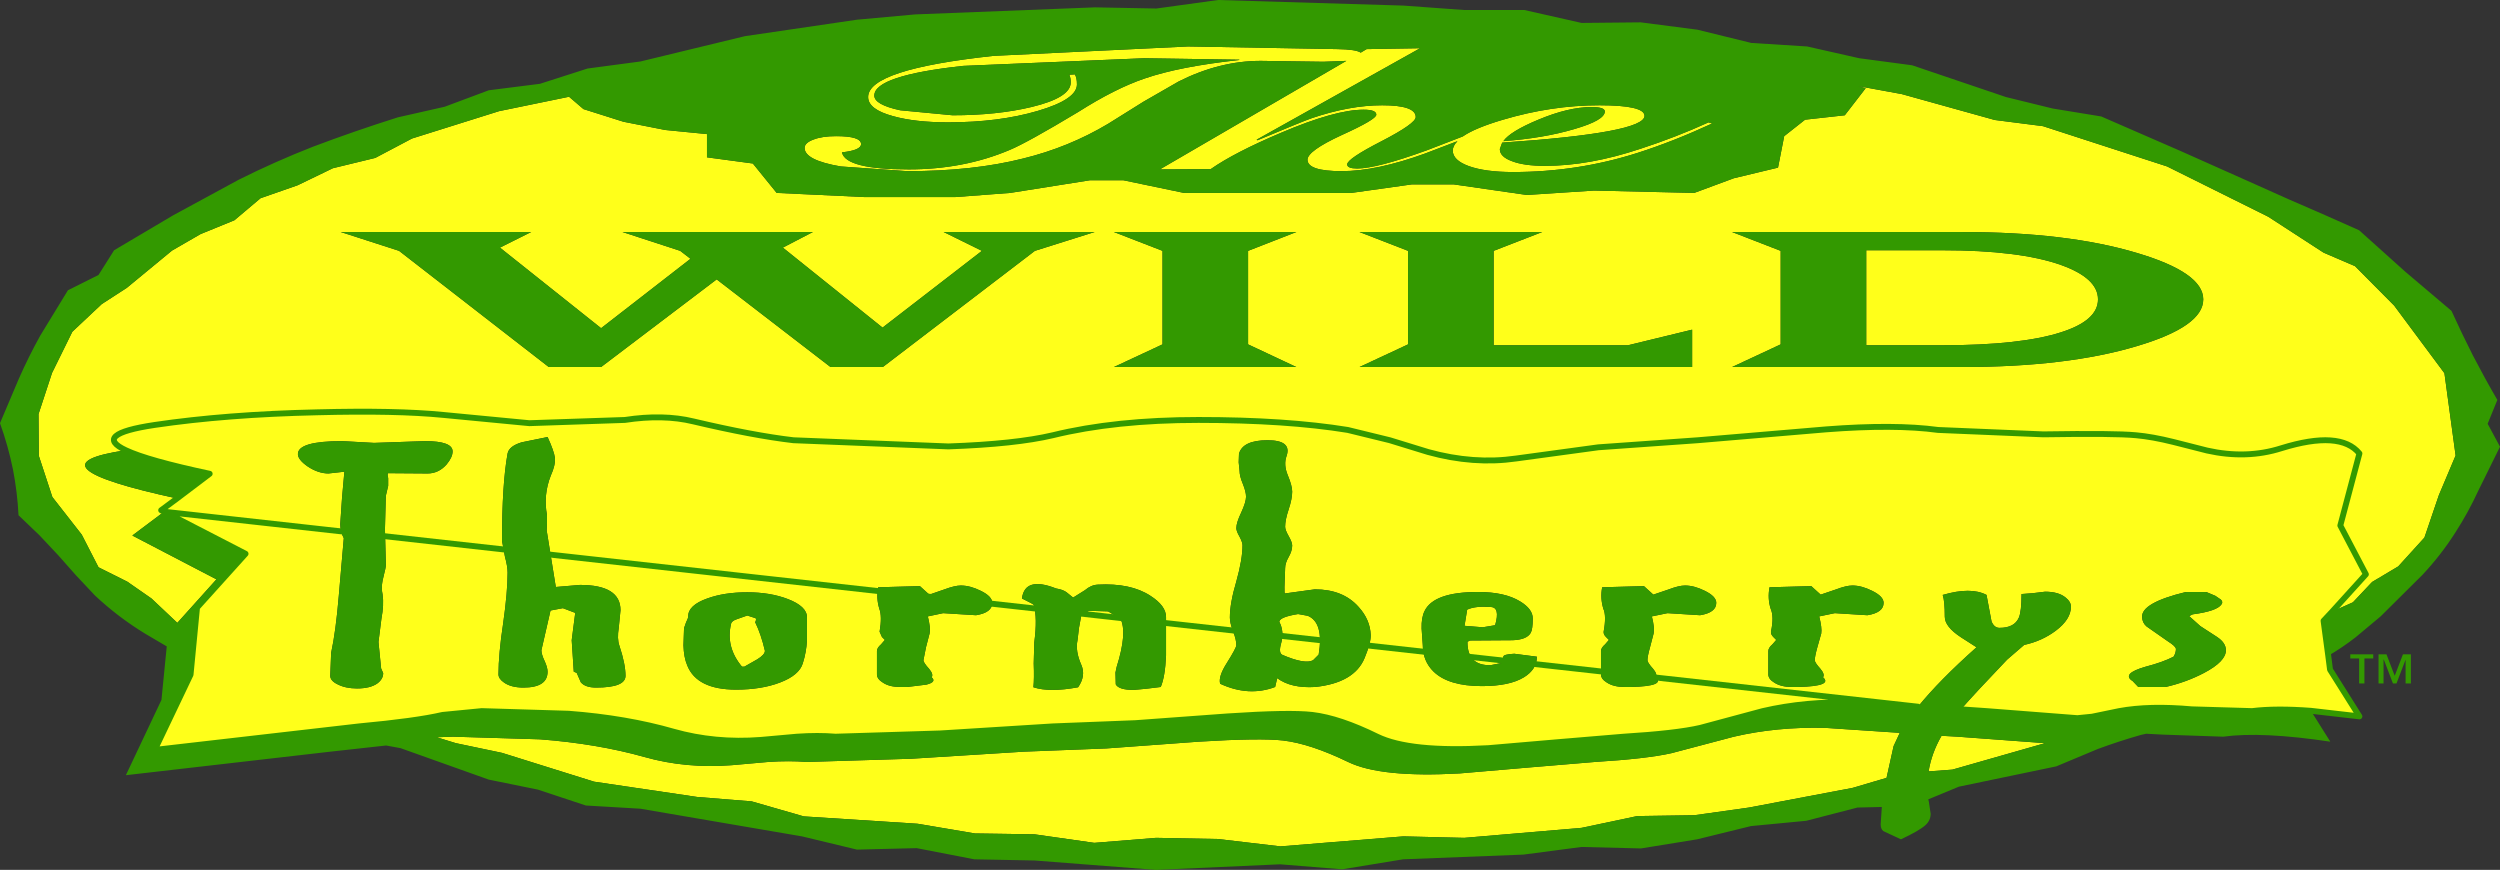 <?xml version="1.0" encoding="UTF-8" standalone="no"?>
<svg xmlns:xlink="http://www.w3.org/1999/xlink" height="147.9px" width="425.05px" xmlns="http://www.w3.org/2000/svg">
  <rect width="100%" height="100%" fill="#333333" stroke="none"/>
  <g transform="matrix(1.0, 0.0, 0.0, 1.0, 212.5, 73.95)">
    <path d="M-184.6 13.05 L-190.0 17.1 -175.7 24.55 -182.35 31.95 -186.75 27.8 -190.85 24.95 -195.75 22.5 -198.6 16.95 -203.6 10.55 -205.9 3.55 -205.95 -3.55 -203.65 -10.55 -200.2 -17.55 -195.2 -22.25 -190.95 -25.0 -183.25 -31.35 -178.4 -34.15 -172.65 -36.5 -168.2 -40.25 -161.9 -42.45 -155.9 -45.35 -148.7 -47.1 -142.45 -50.4 -127.65 -55.05 -115.75 -57.5 -113.3 -55.4 -106.5 -53.25 -99.4 -51.85 -92.3 -51.15 -92.3 -47.2 -84.5 -46.15 -80.45 -41.15 -65.65 -40.45 -50.0 -40.45 -40.75 -41.15 -27.2 -43.3 -21.5 -43.3 -11.2 -41.15 17.25 -41.15 27.55 -42.6 34.65 -42.6 47.1 -40.8 58.5 -41.55 75.55 -41.15 82.3 -43.65 89.8 -45.45 90.85 -50.8 94.4 -53.6 101.15 -54.35 104.7 -58.95 103.5 -59.3 110.85 -57.95 126.65 -53.55 134.85 -52.5 155.95 -45.65 173.15 -37.1 182.55 -31.0 187.9 -28.7 194.55 -22.0 203.1 -10.5 205.0 3.5 202.15 10.25 199.7 17.45 195.25 22.35 190.8 25.0 187.55 28.45 184.0 30.05 189.75 23.7 185.4 15.4 188.65 3.15 Q185.4 -0.85 175.4 2.25 169.45 4.15 162.75 2.65 L157.05 1.2 Q153.45 0.3 150.65 0.05 146.95 -0.3 134.9 -0.1 L117.0 -0.85 Q109.65 -1.85 98.0 -0.95 L76.15 0.9 59.25 2.1 45.3 4.0 Q38.05 5.05 30.3 2.9 L23.8 0.9 16.65 -0.85 Q6.2 -2.55 -8.75 -2.55 -22.9 -2.55 -33.5 0.05 -39.85 1.55 -51.25 1.95 L-77.6 0.9 Q-84.45 0.1 -94.6 -2.3 -99.75 -3.55 -106.25 -2.55 L-122.5 -2.0 -137.1 -3.4 Q-145.2 -4.2 -158.55 -3.85 -174.05 -3.5 -186.2 -1.7 -196.9 -0.1 -191.1 2.6 -196.9 -0.1 -186.2 -1.7 -174.05 -3.5 -158.55 -3.85 -145.2 -4.2 -137.1 -3.4 L-122.5 -2.0 -106.25 -2.55 Q-99.75 -3.55 -94.6 -2.3 -84.45 0.1 -77.6 0.9 L-51.25 1.95 Q-39.85 1.55 -33.5 0.05 -22.9 -2.55 -8.75 -2.55 6.2 -2.55 16.65 -0.85 L23.8 0.9 30.3 2.9 Q38.05 5.05 45.3 4.0 L59.25 2.1 76.15 0.9 98.0 -0.95 Q109.65 -1.85 117.0 -0.85 L134.9 -0.1 Q146.95 -0.3 150.65 0.05 153.45 0.3 157.05 1.2 L162.75 2.65 Q169.45 4.15 175.4 2.25 185.4 -0.85 188.65 3.15 L185.4 15.4 189.75 23.7 184.0 30.05 182.55 31.6 183.35 37.55 183.65 39.9 188.65 47.85 180.4 46.9 Q174.4 46.45 170.4 46.95 L160.15 46.65 Q152.95 46.0 147.8 46.95 L143.2 47.9 140.7 48.15 125.25 46.95 120.9 46.65 Q123.35 43.85 128.75 38.2 L131.65 35.7 Q134.65 35.05 137.0 33.3 139.6 31.35 139.6 29.2 139.6 28.35 138.7 27.65 137.5 26.65 135.2 26.65 L133.15 26.9 131.2 27.05 Q131.2 30.0 130.75 31.05 130.0 32.8 127.45 32.8 126.55 32.8 126.1 31.7 L125.25 27.2 Q122.6 25.8 117.8 27.2 118.15 28.25 118.15 30.9 118.15 32.6 120.9 34.4 L123.55 36.1 Q117.2 41.75 113.6 46.2 L102.7 45.5 Q94.55 45.25 87.2 46.95 L76.6 49.8 Q72.5 50.75 63.55 51.3 L52.2 52.25 40.55 53.25 Q27.2 54.0 21.65 51.3 15.25 48.15 10.6 47.6 6.7 47.15 -3.75 47.85 L-19.45 49.0 -33.5 49.55 -52.65 50.75 -70.45 51.3 Q-73.4 51.05 -77.0 51.3 L-83.15 51.85 Q-90.95 52.45 -98.0 50.45 -106.0 48.15 -115.8 47.4 L-130.6 46.95 -137.25 47.6 Q-141.75 48.65 -151.45 49.55 L-186.2 53.55 -180.1 40.75 -179.0 29.35 -170.75 20.2 -184.6 13.05 -185.1 12.8 -182.4 10.8 -185.1 12.8 -184.6 13.05 M-191.1 2.6 Q-208.45 5.15 -182.4 10.8 L-176.85 6.6 Q-187.4 4.35 -191.1 2.6 M-161.85 3.25 Q-161.85 4.2 -160.2 5.35 -158.4 6.55 -156.65 6.55 L-153.95 6.25 -154.35 10.7 -154.65 15.15 Q-154.65 16.45 -154.05 17.55 L-154.9 27.35 Q-155.4 33.35 -156.2 37.05 L-156.35 40.95 Q-156.35 41.8 -155.1 42.4 -153.75 43.1 -151.8 43.1 -149.55 43.1 -148.35 42.25 -147.35 41.5 -147.35 40.5 L-147.7 39.7 -148.15 35.2 -147.65 31.25 Q-147.2 28.85 -147.45 27.15 -147.7 26.0 -147.45 24.75 L-147.1 23.25 Q-146.85 22.35 -146.9 21.75 L-147.05 16.05 -146.9 10.35 -146.7 9.5 -146.5 8.65 -146.5 7.35 -146.6 6.8 -146.55 6.5 -139.8 6.55 Q-137.95 6.55 -136.6 5.05 -135.55 3.8 -135.55 2.8 -135.55 1.05 -140.25 1.05 L-148.9 1.35 -154.3 1.05 Q-161.85 1.05 -161.85 3.25 M-144.65 -31.3 L-119.2 -11.55 -110.3 -11.55 -90.65 -26.45 -71.3 -11.55 -62.4 -11.55 -36.55 -31.3 -26.4 -34.5 -52.05 -34.5 -45.55 -31.3 -62.45 -18.25 -79.4 -31.85 -74.3 -34.5 -106.65 -34.5 -96.85 -31.3 -95.1 -29.95 -110.3 -18.15 -127.5 -31.85 -122.2 -34.5 -154.55 -34.5 -144.65 -31.3 M-118.15 3.9 Q-118.3 2.75 -119.4 0.35 L-123.8 1.25 Q-125.95 1.9 -126.2 3.15 -127.15 8.35 -127.15 18.0 L-126.65 20.7 Q-126.2 22.35 -126.2 23.4 -126.2 26.75 -126.95 32.0 -127.75 37.3 -127.75 40.7 -127.75 41.45 -126.8 42.1 -125.6 42.95 -123.5 42.95 -119.4 42.95 -119.4 40.25 -119.4 39.55 -119.9 38.45 -120.45 37.3 -120.45 36.6 L-118.9 29.85 -116.8 29.45 -114.7 30.25 -115.3 34.9 -114.95 40.25 -114.45 40.45 -113.75 42.05 Q-113.0 42.95 -111.15 42.95 -106.15 42.95 -106.15 40.95 -106.15 38.95 -107.2 35.8 -107.6 34.65 -107.3 32.8 L-107.0 29.8 Q-107.0 25.5 -113.9 25.5 L-118.0 25.85 -119.55 16.25 -119.5 14.95 -119.5 13.65 Q-120.15 10.2 -118.85 6.9 -118.05 5.15 -118.15 3.9 M-95.5 30.85 Q-95.5 31.2 -95.85 31.85 L-96.2 32.85 -96.3 35.75 Q-96.25 37.8 -95.65 39.2 -94.0 43.3 -87.35 43.3 -83.05 43.3 -79.9 42.1 -76.6 40.85 -76.0 38.8 -75.4 36.9 -75.3 34.95 L-75.3 31.0 Q-75.3 29.15 -78.55 27.9 -81.55 26.75 -85.45 26.75 -89.35 26.75 -92.25 27.8 -95.5 28.95 -95.5 30.85 M37.25 -45.7 Q34.5 -46.7 34.5 -48.35 34.5 -49.15 35.3 -49.95 L29.8 -47.85 Q21.55 -44.85 15.6 -44.85 9.8 -44.85 9.8 -46.8 9.8 -48.3 15.65 -51.0 21.5 -53.65 21.5 -54.45 21.5 -55.3 19.35 -55.3 14.5 -55.3 5.25 -51.35 -2.65 -48.0 -6.65 -45.2 L-15.3 -45.15 16.4 -63.6 12.5 -63.45 1.85 -63.6 Q-5.15 -63.6 -12.1 -60.1 L-18.1 -56.65 -24.1 -52.9 Q-30.8 -48.9 -38.55 -47.0 -47.05 -44.85 -58.25 -44.85 L-69.55 -45.65 Q-75.7 -46.7 -75.7 -48.8 -75.7 -49.65 -74.25 -50.2 -72.75 -50.8 -70.35 -50.8 -66.1 -50.8 -66.1 -49.45 -66.1 -48.4 -69.35 -48.05 -68.75 -45.15 -58.0 -45.15 -48.65 -45.15 -40.85 -48.45 -37.85 -49.7 -29.2 -54.9 -22.9 -58.9 -17.9 -60.6 -11.95 -62.65 -1.8 -63.75 L-1.8 -63.8 -17.95 -64.05 -48.75 -62.75 Q-63.85 -61.1 -63.85 -57.7 -63.85 -56.15 -59.45 -55.2 L-50.55 -54.35 Q-43.0 -54.35 -37.15 -55.75 -30.45 -57.35 -30.45 -59.95 -30.45 -60.7 -30.7 -61.25 L-29.75 -61.3 Q-29.4 -60.7 -29.4 -59.6 -29.4 -57.05 -36.05 -55.1 -42.65 -53.15 -51.3 -53.15 -56.9 -53.15 -60.65 -54.2 -64.9 -55.35 -64.9 -57.45 -64.9 -62.15 -43.6 -64.45 L-10.5 -66.05 14.9 -65.6 Q18.05 -65.55 18.85 -65.0 L19.85 -65.6 28.95 -65.75 1.15 -50.2 1.3 -50.1 Q8.8 -53.25 10.5 -53.85 16.95 -56.05 22.5 -56.05 28.2 -56.05 28.2 -54.05 28.2 -52.95 22.4 -49.95 16.55 -46.95 16.55 -46.0 16.55 -45.3 18.25 -45.3 21.55 -45.3 30.1 -48.4 L36.2 -50.75 Q38.3 -52.2 43.05 -53.6 51.3 -56.05 59.45 -56.05 67.1 -56.05 67.1 -54.25 67.1 -51.35 42.9 -49.7 L42.5 -48.6 Q42.5 -47.3 44.55 -46.55 46.6 -45.75 50.15 -45.75 57.7 -45.75 66.4 -48.65 72.4 -50.6 78.0 -53.15 L78.6 -52.95 Q72.0 -49.9 65.9 -47.95 55.7 -44.7 44.75 -44.7 40.05 -44.7 37.25 -45.7 M49.05 -53.6 Q44.25 -51.6 43.1 -49.95 49.9 -50.45 55.15 -52.0 60.35 -53.5 60.35 -55.0 60.35 -55.75 58.1 -55.75 54.2 -55.75 49.05 -53.6 M-111.5 58.95 L-127.15 54.05 -135.0 52.4 -138.25 51.4 -135.5 51.3 -120.7 51.75 Q-110.95 52.5 -102.95 54.75 -95.9 56.75 -88.1 56.15 L-81.9 55.6 Q-78.3 55.35 -75.35 55.6 L-57.55 55.05 -38.45 53.85 -24.4 53.3 -8.7 52.15 Q1.75 51.5 5.65 51.95 10.3 52.5 16.7 55.6 22.25 58.3 35.65 57.55 L47.3 56.55 58.65 55.6 Q67.55 55.05 71.7 54.1 L82.3 51.3 Q89.6 49.6 97.8 49.8 L110.5 50.65 109.45 52.9 108.25 58.3 102.5 60.0 84.85 63.35 75.6 64.65 65.85 64.8 56.4 66.8 36.45 68.5 26.1 68.25 5.2 69.95 -5.4 68.7 -15.95 68.5 -26.45 69.35 -36.6 67.9 -46.75 67.75 -56.5 66.1 -75.85 64.85 -84.7 62.3 -93.95 61.55 -111.5 58.95 M26.9 -15.4 L18.65 -11.55 75.2 -11.55 75.2 -17.9 64.3 -15.25 41.45 -15.25 41.45 -31.3 49.7 -34.5 18.65 -34.5 26.9 -31.3 26.9 -15.4 M-0.3 -31.3 L7.9 -34.5 -23.1 -34.5 -14.85 -31.3 -14.85 -15.4 -23.1 -11.55 7.9 -11.55 -0.3 -15.4 -0.3 -31.3 M-1.85 3.2 L-1.9 4.65 -1.75 6.1 Q-1.75 7.0 -1.2 8.3 -0.65 9.65 -0.65 10.5 -0.65 11.4 -1.45 13.15 -2.3 14.9 -2.3 15.85 -2.3 16.35 -1.75 17.3 -1.25 18.25 -1.25 18.75 -1.25 21.15 -2.3 24.9 -3.4 28.6 -3.4 31.05 -3.4 31.95 -2.85 33.4 -2.3 34.8 -2.3 35.75 -2.3 36.2 -3.9 38.75 -5.4 41.1 -5.05 42.3 -0.2 44.55 4.3 42.85 L4.65 41.35 Q7.0 43.1 11.1 42.85 17.75 42.15 19.5 37.95 20.6 35.3 20.55 34.0 20.45 31.4 18.5 29.25 15.85 26.25 11.05 26.25 L5.95 26.95 Q5.8 26.9 6.0 22.65 6.0 21.8 6.6 20.75 7.2 19.7 7.2 18.8 7.2 18.25 6.6 17.2 6.0 16.15 6.0 15.6 6.0 14.45 6.6 12.65 7.2 10.85 7.2 9.65 7.2 8.65 6.45 6.85 5.7 5.05 6.25 3.55 7.15 0.9 3.0 0.9 -1.2 0.9 -1.85 3.2 M-28.05 26.4 L-30.05 27.65 -31.1 26.8 Q-31.7 26.3 -32.95 26.1 -38.25 24.0 -38.75 27.8 -36.7 28.8 -36.75 28.9 -36.1 31.1 -36.65 35.25 L-36.75 38.85 Q-36.65 41.4 -36.8 42.9 -34.05 43.8 -29.2 42.9 -27.85 40.95 -28.65 39.1 -29.7 36.75 -29.3 34.9 L-29.05 32.8 -28.65 30.65 -27.35 29.9 -24.1 30.0 -22.0 31.25 Q-20.8 33.6 -22.65 39.45 L-22.85 40.4 -22.8 42.4 Q-22.3 43.35 -19.75 43.35 L-17.6 43.15 -15.15 42.85 Q-14.4 41.1 -14.25 37.5 L-14.25 30.95 Q-14.25 29.05 -16.9 27.35 -20.25 25.15 -25.85 25.45 -27.0 25.5 -28.05 26.4 M-43.8 28.55 Q-43.8 27.45 -45.75 26.5 -47.55 25.6 -49.15 25.6 -50.15 25.6 -51.9 26.25 L-54.5 27.15 -56.1 25.7 -63.2 25.9 Q-63.55 27.75 -63.0 29.55 -62.5 30.85 -62.95 33.45 L-62.55 34.35 -62.05 34.85 -62.7 35.6 Q-63.4 36.2 -63.4 36.75 L-63.4 40.7 Q-63.4 41.5 -62.4 42.1 -61.3 42.85 -59.45 42.85 L-58.25 42.85 -55.0 42.45 Q-53.2 42.0 -54.1 41.2 -53.75 40.7 -54.55 39.75 -55.5 38.7 -55.5 38.3 L-55.05 36.05 -54.45 33.75 Q-54.25 32.85 -54.75 30.85 L-52.15 30.3 -46.55 30.65 Q-43.8 30.2 -43.8 28.55 M-87.15 31.3 L-85.45 30.7 -84.05 31.15 Q-83.85 31.3 -84.1 31.85 -83.1 33.9 -82.45 36.7 -82.45 37.35 -83.75 38.15 L-85.95 39.4 -86.35 39.4 Q-89.15 36.05 -88.2 32.1 -88.1 31.6 -87.15 31.3 M60.15 33.45 Q60.1 33.9 60.55 34.35 L61.05 34.85 60.4 35.6 Q59.7 36.2 59.7 36.75 L59.7 40.7 Q59.7 41.5 60.7 42.1 61.85 42.85 63.7 42.85 L64.85 42.85 Q70.7 42.7 69.0 41.2 69.35 40.7 68.55 39.75 67.6 38.7 67.6 38.3 67.6 37.65 68.05 36.05 L68.65 33.75 Q68.85 32.85 68.35 30.85 L71.0 30.3 76.55 30.65 Q79.3 30.2 79.3 28.55 79.3 27.45 77.35 26.5 75.55 25.6 74.0 25.6 72.95 25.6 71.25 26.25 L68.6 27.15 67.0 25.7 59.9 25.9 Q59.55 27.75 60.1 29.55 60.65 30.75 60.15 33.45 M37.4 34.95 L44.7 34.9 Q47.1 34.8 47.75 33.65 48.1 33.05 48.1 31.2 48.1 29.6 45.95 28.3 43.35 26.7 38.8 26.7 31.25 26.7 29.7 29.95 29.15 31.05 29.2 32.9 L29.4 35.75 Q29.4 38.45 31.25 40.25 33.8 42.7 39.45 42.7 44.15 42.7 46.6 41.2 48.8 39.85 48.8 37.7 L44.95 37.2 Q43.1 37.3 43.1 37.7 L42.9 38.75 40.9 39.15 Q37.0 39.2 37.0 35.25 37.0 35.05 37.15 35.1 L37.4 34.95 M36.5 32.45 L36.95 29.7 Q38.35 29.05 40.9 29.25 42.6 29.25 41.7 32.35 L39.6 32.7 36.5 32.45 M5.0 31.75 Q5.1 30.95 8.2 30.45 L9.85 30.75 Q12.6 31.9 11.7 37.35 L10.75 38.3 Q9.4 39.05 5.55 37.4 4.85 37.1 5.3 35.5 5.9 33.45 5.0 31.75 M104.8 -31.4 L117.75 -31.4 Q130.85 -31.4 137.9 -28.9 144.2 -26.65 144.2 -23.05 144.2 -19.45 137.9 -17.45 131.05 -15.25 117.75 -15.25 L104.8 -15.25 104.8 -31.4 M90.25 -15.4 L82.0 -11.55 121.15 -11.55 Q138.95 -11.55 150.8 -15.1 162.1 -18.45 162.1 -23.05 162.1 -27.6 150.8 -30.95 138.95 -34.5 121.15 -34.5 L82.0 -34.5 90.25 -31.3 90.25 -15.4 M117.6 51.15 L120.3 51.3 135.15 52.4 134.85 52.5 119.45 56.9 115.4 57.2 Q115.9 54.1 117.6 51.15 M151.05 42.85 L155.7 42.85 Q159.2 42.05 162.25 40.45 165.95 38.5 165.95 36.6 165.95 35.35 164.45 34.35 L161.6 32.5 159.7 30.8 160.3 30.5 Q164.45 29.95 165.2 28.8 165.5 28.4 165.1 28.0 L164.15 27.35 162.6 26.7 159.15 26.7 Q151.5 28.55 151.7 31.0 151.75 31.95 152.45 32.55 L156.1 35.1 Q157.45 35.95 157.45 36.4 157.45 37.05 157.05 37.7 155.2 38.65 152.3 39.4 148.1 40.6 150.1 41.85 L151.05 42.85 M97.05 27.15 L95.45 25.7 88.35 25.9 Q88.0 27.85 88.55 29.55 89.15 30.9 88.6 33.45 88.55 33.9 89.0 34.35 L89.5 34.85 88.85 35.6 Q88.15 36.2 88.15 36.75 L88.15 40.7 Q88.15 41.5 89.15 42.1 90.3 42.85 92.15 42.85 L93.3 42.85 Q99.15 42.7 97.45 41.2 97.8 40.7 97.0 39.75 96.05 38.7 96.05 38.3 96.05 37.65 96.5 36.05 L97.15 33.75 Q97.3 32.8 96.8 30.85 L99.45 30.3 105.0 30.65 Q107.75 30.2 107.75 28.55 107.75 27.45 105.8 26.5 104.0 25.6 102.45 25.6 101.4 25.6 99.7 26.25 L97.05 27.15" fill="#ffff1a" fill-rule="evenodd" stroke="none"/>
    <path d="M184.0 30.05 L187.55 28.45 190.8 25.0 195.25 22.35 199.7 17.45 202.15 10.25 205.0 3.5 203.1 -10.5 194.55 -22.0 187.9 -28.7 182.55 -31.0 173.15 -37.1 155.95 -45.65 134.85 -52.5 126.65 -53.55 110.85 -57.95 103.5 -59.3 104.7 -58.95 101.15 -54.35 94.4 -53.6 90.85 -50.8 89.8 -45.45 82.3 -43.65 75.55 -41.15 58.5 -41.55 47.1 -40.8 34.65 -42.6 27.55 -42.6 17.25 -41.15 -11.2 -41.15 -21.5 -43.3 -27.2 -43.3 -40.75 -41.15 -50.0 -40.45 -65.65 -40.45 -80.45 -41.15 -84.5 -46.15 -92.3 -47.2 -92.3 -51.15 -99.4 -51.85 -106.5 -53.25 -113.3 -55.4 -115.75 -57.5 -127.65 -55.05 -142.45 -50.4 -148.7 -47.1 -155.9 -45.35 -161.9 -42.45 -168.2 -40.25 -172.65 -36.5 -178.4 -34.15 -183.25 -31.35 -190.95 -25.0 -195.2 -22.25 -200.2 -17.55 -203.65 -10.55 -205.95 -3.55 -205.9 3.55 -203.6 10.55 -198.6 16.95 -195.75 22.5 -190.85 24.95 -186.75 27.8 -182.35 31.95 -175.7 24.55 -190.0 17.1 -184.6 13.05 -170.75 20.2 -179.0 29.35 -180.1 40.75 -186.2 53.55 -151.45 49.55 Q-141.75 48.65 -137.25 47.6 L-130.6 46.95 -115.8 47.4 Q-106.0 48.15 -98.0 50.45 -90.95 52.45 -83.15 51.85 L-77.0 51.3 Q-73.4 51.05 -70.45 51.3 L-52.65 50.75 -33.5 49.55 -19.45 49.0 -3.75 47.85 Q6.7 47.15 10.6 47.6 15.25 48.15 21.65 51.3 27.2 54.0 40.55 53.25 L52.2 52.25 63.55 51.3 Q72.5 50.75 76.6 49.8 L87.2 46.95 Q94.55 45.25 102.7 45.5 L113.6 46.2 Q117.2 41.75 123.55 36.1 L120.9 34.4 Q118.15 32.6 118.15 30.9 118.15 28.25 117.8 27.2 122.6 25.8 125.25 27.2 L126.1 31.7 Q126.55 32.8 127.45 32.8 130.0 32.8 130.75 31.05 131.2 30.0 131.2 27.05 L133.15 26.9 135.2 26.65 Q137.5 26.65 138.7 27.65 139.6 28.35 139.6 29.2 139.6 31.35 137.0 33.3 134.65 35.05 131.65 35.7 L128.75 38.2 Q123.35 43.85 120.9 46.65 L125.25 46.95 140.7 48.15 143.2 47.9 147.8 46.95 Q152.95 46.0 160.15 46.65 L170.4 46.95 Q174.4 46.45 180.4 46.9 L183.7 52.15 Q172.0 50.4 165.5 51.3 L155.25 50.95 152.4 50.8 151.5 51.0 Q147.8 52.05 144.15 53.4 L137.1 56.35 120.55 59.8 115.35 61.95 115.45 62.4 115.75 64.4 Q115.75 65.55 114.85 66.35 113.8 67.3 110.7 68.75 L107.7 67.35 Q107.25 67.0 107.25 66.2 L107.45 63.25 103.3 63.35 94.6 65.6 85.2 66.5 76.05 68.75 66.5 70.3 56.4 70.05 46.5 71.35 26.05 72.15 15.7 73.85 5.15 73.0 -15.95 73.95 -36.6 72.35 -46.85 72.15 -56.65 70.25 -66.8 70.5 -76.15 68.25 -103.6 63.55 -112.9 63.0 -121.05 60.3 -129.4 58.6 -144.4 53.25 -146.85 52.8 -156.35 53.85 -191.1 57.85 -185.05 45.05 -184.15 35.95 -187.8 33.8 Q-192.4 31.0 -196.35 27.3 L-199.55 23.9 -202.65 20.4 -205.8 17.05 -209.35 13.65 Q-209.55 9.7 -210.3 5.85 -211.1 1.9 -212.5 -2.0 L-209.3 -9.55 Q-207.65 -13.3 -205.65 -16.9 L-200.95 -24.6 -195.75 -27.2 -193.1 -31.4 -183.05 -37.35 -171.9 -43.4 Q-165.7 -46.5 -159.3 -49.0 -152.15 -51.7 -144.85 -54.0 L-136.9 -55.8 -129.4 -58.6 -120.7 -59.7 -112.6 -62.3 -103.6 -63.5 -85.85 -67.8 -66.8 -70.6 -56.9 -71.5 -26.3 -72.7 -15.9 -72.5 -5.4 -73.95 26.1 -73.0 36.4 -72.25 46.65 -72.25 56.4 -70.05 66.45 -70.15 76.1 -68.9 85.25 -66.65 94.75 -66.05 103.6 -64.05 112.6 -62.85 128.55 -57.45 136.5 -55.5 144.75 -54.15 158.3 -48.25 170.85 -42.65 Q176.8 -39.95 182.75 -37.4 L188.6 -34.8 196.45 -27.75 204.3 -21.1 Q206.05 -17.25 207.95 -13.5 209.95 -9.65 212.1 -5.95 L210.45 -1.9 212.55 2.0 208.85 9.5 Q207.15 13.2 204.95 16.6 202.5 20.45 199.35 23.8 L192.25 30.85 188.0 34.4 Q185.75 36.15 183.35 37.55 L182.55 31.6 184.0 30.05 M-182.4 10.8 Q-208.45 5.15 -191.1 2.6 -187.4 4.35 -176.85 6.6 L-182.4 10.8 M-118.15 3.9 Q-118.05 5.15 -118.85 6.9 -120.15 10.2 -119.5 13.65 L-119.5 14.95 -119.55 16.25 -118.0 25.85 -113.9 25.5 Q-107.0 25.5 -107.0 29.8 L-107.3 32.8 Q-107.6 34.65 -107.2 35.8 -106.15 38.95 -106.15 40.95 -106.15 42.95 -111.15 42.95 -113.0 42.95 -113.75 42.05 L-114.45 40.45 -114.95 40.25 -115.3 34.9 -114.7 30.25 -116.8 29.45 -118.9 29.85 -120.45 36.6 Q-120.45 37.3 -119.9 38.45 -119.4 39.55 -119.4 40.25 -119.4 42.95 -123.5 42.95 -125.6 42.95 -126.8 42.1 -127.75 41.45 -127.75 40.7 -127.75 37.3 -126.95 32.0 -126.2 26.75 -126.2 23.4 -126.2 22.35 -126.65 20.7 L-127.15 18.0 Q-127.15 8.35 -126.2 3.15 -125.95 1.9 -123.8 1.25 L-119.4 0.35 Q-118.3 2.75 -118.15 3.9 M-144.65 -31.3 L-154.55 -34.5 -122.2 -34.5 -127.5 -31.85 -110.3 -18.15 -95.1 -29.95 -96.85 -31.3 -106.65 -34.5 -74.3 -34.5 -79.4 -31.85 -62.45 -18.25 -45.55 -31.3 -52.05 -34.5 -26.4 -34.5 -36.55 -31.3 -62.4 -11.55 -71.3 -11.55 -90.65 -26.45 -110.3 -11.55 -119.2 -11.55 -144.65 -31.3 M-161.85 3.25 Q-161.85 1.05 -154.3 1.05 L-148.9 1.35 -140.25 1.05 Q-135.55 1.05 -135.55 2.8 -135.55 3.8 -136.6 5.05 -137.95 6.55 -139.8 6.55 L-146.55 6.5 -146.6 6.8 -146.5 7.35 -146.5 8.65 -146.7 9.5 -146.9 10.35 -147.05 16.05 -146.9 21.75 Q-146.85 22.35 -147.1 23.25 L-147.45 24.75 Q-147.7 26.0 -147.45 27.15 -147.2 28.85 -147.65 31.25 L-148.15 35.2 -147.7 39.7 -147.35 40.5 Q-147.35 41.5 -148.35 42.25 -149.55 43.1 -151.8 43.1 -153.75 43.1 -155.1 42.4 -156.35 41.8 -156.35 40.95 L-156.2 37.05 Q-155.4 33.35 -154.9 27.35 L-154.05 17.55 Q-154.65 16.45 -154.65 15.15 L-154.35 10.7 -153.95 6.25 -156.65 6.55 Q-158.4 6.55 -160.2 5.35 -161.85 4.2 -161.85 3.25 M-95.5 30.85 Q-95.5 28.95 -92.25 27.8 -89.35 26.75 -85.45 26.75 -81.55 26.75 -78.55 27.9 -75.3 29.15 -75.3 31.0 L-75.3 34.95 Q-75.4 36.9 -76.0 38.8 -76.6 40.85 -79.9 42.1 -83.05 43.3 -87.35 43.3 -94.0 43.3 -95.65 39.2 -96.25 37.8 -96.3 35.75 L-96.2 32.85 -95.85 31.85 Q-95.5 31.2 -95.5 30.85 M-111.5 58.95 L-93.95 61.55 -84.7 62.3 -75.85 64.85 -56.5 66.1 -46.75 67.75 -36.6 67.9 -26.45 69.35 -15.95 68.5 -5.4 68.7 5.2 69.95 26.1 68.25 36.45 68.5 56.4 66.8 65.85 64.8 75.6 64.65 84.85 63.35 102.5 60.0 108.25 58.3 109.45 52.9 110.5 50.65 97.8 49.8 Q89.6 49.6 82.3 51.3 L71.7 54.1 Q67.55 55.05 58.65 55.6 L47.3 56.55 35.65 57.55 Q22.25 58.3 16.7 55.6 10.3 52.5 5.65 51.95 1.75 51.5 -8.7 52.15 L-24.4 53.3 -38.45 53.85 -57.55 55.05 -75.35 55.6 Q-78.3 55.35 -81.9 55.6 L-88.1 56.15 Q-95.9 56.75 -102.95 54.75 -110.95 52.5 -120.7 51.75 L-135.5 51.3 -138.25 51.4 -135.0 52.4 -127.15 54.05 -111.5 58.95 M49.05 -53.6 Q54.2 -55.75 58.1 -55.75 60.35 -55.75 60.35 -55.0 60.35 -53.5 55.15 -52.0 49.9 -50.45 43.1 -49.95 44.25 -51.6 49.05 -53.6 M37.25 -45.7 Q40.05 -44.7 44.75 -44.7 55.7 -44.7 65.9 -47.95 72.0 -49.9 78.6 -52.95 L78.0 -53.15 Q72.4 -50.6 66.4 -48.65 57.7 -45.75 50.15 -45.75 46.6 -45.75 44.55 -46.55 42.5 -47.3 42.5 -48.6 L42.9 -49.7 Q67.1 -51.35 67.1 -54.25 67.1 -56.05 59.45 -56.05 51.3 -56.05 43.05 -53.6 38.3 -52.2 36.2 -50.75 L30.1 -48.4 Q21.55 -45.3 18.25 -45.3 16.55 -45.3 16.55 -46.0 16.55 -46.95 22.4 -49.95 28.2 -52.95 28.2 -54.05 28.2 -56.05 22.5 -56.05 16.95 -56.05 10.5 -53.85 8.8 -53.25 1.3 -50.1 L1.15 -50.2 28.95 -65.75 19.85 -65.6 18.85 -65.0 Q18.05 -65.55 14.9 -65.6 L-10.5 -66.05 -43.6 -64.45 Q-64.9 -62.15 -64.9 -57.45 -64.9 -55.35 -60.65 -54.2 -56.9 -53.15 -51.3 -53.15 -42.65 -53.15 -36.05 -55.1 -29.4 -57.05 -29.4 -59.6 -29.4 -60.7 -29.75 -61.3 L-30.7 -61.25 Q-30.45 -60.7 -30.45 -59.95 -30.45 -57.35 -37.15 -55.75 -43.0 -54.35 -50.55 -54.35 L-59.45 -55.2 Q-63.85 -56.15 -63.85 -57.7 -63.85 -61.1 -48.75 -62.75 L-17.95 -64.05 -1.8 -63.8 -1.8 -63.75 Q-11.95 -62.65 -17.9 -60.6 -22.9 -58.9 -29.2 -54.9 -37.85 -49.7 -40.85 -48.45 -48.65 -45.15 -58.0 -45.15 -68.75 -45.15 -69.35 -48.05 -66.1 -48.4 -66.1 -49.45 -66.1 -50.8 -70.35 -50.8 -72.75 -50.8 -74.25 -50.2 -75.7 -49.65 -75.7 -48.8 -75.7 -46.7 -69.55 -45.65 L-58.25 -44.85 Q-47.05 -44.85 -38.55 -47.0 -30.8 -48.9 -24.1 -52.9 L-18.1 -56.65 -12.1 -60.1 Q-5.15 -63.6 1.85 -63.6 L12.5 -63.45 16.4 -63.6 -15.3 -45.15 -6.65 -45.2 Q-2.65 -48.0 5.25 -51.35 14.5 -55.3 19.35 -55.3 21.5 -55.3 21.5 -54.45 21.5 -53.65 15.65 -51.0 9.8 -48.3 9.8 -46.8 9.8 -44.85 15.6 -44.85 21.55 -44.85 29.8 -47.85 L35.3 -49.95 Q34.5 -49.15 34.5 -48.35 34.5 -46.7 37.25 -45.7 M97.05 27.15 L99.7 26.25 Q101.4 25.6 102.45 25.6 104.0 25.6 105.8 26.5 107.75 27.45 107.75 28.55 107.75 30.2 105.0 30.65 L99.45 30.3 96.8 30.85 Q97.3 32.8 97.15 33.75 L96.5 36.05 Q96.05 37.65 96.05 38.3 96.05 38.7 97.0 39.75 97.8 40.7 97.45 41.2 99.15 42.7 93.3 42.85 L92.15 42.85 Q90.3 42.85 89.15 42.1 88.15 41.5 88.15 40.7 L88.15 36.75 Q88.15 36.2 88.85 35.6 L89.5 34.85 89.0 34.35 Q88.55 33.9 88.6 33.45 89.15 30.9 88.55 29.55 88.0 27.85 88.35 25.9 L95.45 25.7 97.05 27.15 M151.05 42.85 L150.1 41.85 Q148.1 40.6 152.3 39.4 155.2 38.65 157.05 37.7 157.45 37.05 157.45 36.4 157.45 35.95 156.1 35.1 L152.45 32.55 Q151.75 31.95 151.7 31.0 151.5 28.55 159.15 26.7 L162.6 26.7 164.15 27.35 165.1 28.0 Q165.5 28.4 165.2 28.8 164.45 29.95 160.3 30.5 L159.7 30.8 161.6 32.5 164.45 34.35 Q165.95 35.35 165.95 36.6 165.95 38.5 162.25 40.45 159.2 42.05 155.7 42.85 L151.05 42.85 M117.6 51.15 Q115.9 54.1 115.4 57.2 L119.45 56.9 134.85 52.5 135.15 52.4 120.3 51.3 117.6 51.15 M90.25 -15.4 L90.25 -31.3 82.0 -34.5 121.15 -34.5 Q138.95 -34.5 150.8 -30.95 162.1 -27.6 162.1 -23.05 162.1 -18.45 150.8 -15.1 138.95 -11.55 121.15 -11.55 L82.0 -11.55 90.25 -15.4 M104.8 -31.4 L104.8 -15.25 117.75 -15.25 Q131.05 -15.25 137.9 -17.45 144.2 -19.45 144.2 -23.05 144.2 -26.65 137.9 -28.9 130.85 -31.4 117.75 -31.4 L104.8 -31.4 M5.0 31.75 Q5.9 33.45 5.3 35.5 4.85 37.1 5.55 37.4 9.4 39.05 10.75 38.3 L11.7 37.35 Q12.6 31.9 9.85 30.75 L8.2 30.45 Q5.1 30.95 5.0 31.75 M36.5 32.45 L39.6 32.7 41.7 32.35 Q42.6 29.25 40.9 29.25 38.35 29.05 36.95 29.7 L36.5 32.45 M37.4 34.95 L37.15 35.1 Q37.0 35.05 37.0 35.25 37.0 39.2 40.9 39.15 L42.9 38.75 43.1 37.7 Q43.1 37.3 44.95 37.2 L48.8 37.7 Q48.8 39.85 46.6 41.2 44.15 42.7 39.45 42.7 33.8 42.7 31.25 40.25 29.4 38.45 29.4 35.75 L29.2 32.9 Q29.15 31.05 29.7 29.95 31.25 26.7 38.8 26.7 43.35 26.7 45.95 28.3 48.1 29.6 48.1 31.2 48.1 33.05 47.75 33.65 47.1 34.8 44.7 34.9 L37.4 34.95 M60.15 33.45 Q60.65 30.75 60.1 29.55 59.55 27.75 59.9 25.9 L67.0 25.7 68.6 27.15 71.25 26.25 Q72.95 25.6 74.0 25.6 75.55 25.6 77.35 26.5 79.3 27.45 79.3 28.55 79.3 30.2 76.55 30.65 L71.0 30.3 68.35 30.85 Q68.85 32.85 68.65 33.75 L68.05 36.05 Q67.6 37.65 67.6 38.3 67.6 38.7 68.55 39.75 69.35 40.7 69.0 41.2 70.7 42.7 64.85 42.85 L63.7 42.85 Q61.85 42.85 60.7 42.1 59.7 41.5 59.7 40.7 L59.7 36.75 Q59.7 36.2 60.4 35.6 L61.05 34.85 60.55 34.35 Q60.1 33.9 60.15 33.45 M-87.15 31.3 Q-88.1 31.6 -88.2 32.1 -89.15 36.05 -86.35 39.4 L-85.95 39.4 -83.75 38.15 Q-82.45 37.35 -82.45 36.7 -83.1 33.9 -84.1 31.85 -83.85 31.3 -84.05 31.15 L-85.45 30.7 -87.15 31.3 M-43.8 28.55 Q-43.8 30.2 -46.55 30.65 L-52.15 30.3 -54.75 30.85 Q-54.25 32.85 -54.45 33.75 L-55.05 36.05 -55.5 38.3 Q-55.5 38.7 -54.55 39.75 -53.75 40.7 -54.1 41.2 -53.2 42.0 -55.0 42.45 L-58.25 42.85 -59.45 42.85 Q-61.3 42.85 -62.4 42.1 -63.4 41.5 -63.4 40.7 L-63.4 36.75 Q-63.4 36.2 -62.7 35.6 L-62.05 34.85 -62.55 34.35 -62.95 33.45 Q-62.5 30.85 -63.0 29.55 -63.55 27.75 -63.2 25.9 L-56.1 25.7 -54.5 27.15 -51.9 26.25 Q-50.15 25.6 -49.15 25.6 -47.55 25.6 -45.75 26.5 -43.8 27.45 -43.8 28.55 M-28.05 26.4 Q-27.0 25.5 -25.85 25.45 -20.25 25.15 -16.9 27.35 -14.25 29.05 -14.25 30.95 L-14.25 37.5 Q-14.4 41.1 -15.15 42.85 L-17.6 43.15 -19.75 43.35 Q-22.3 43.35 -22.8 42.4 L-22.85 40.4 -22.65 39.45 Q-20.8 33.6 -22.0 31.25 L-24.1 30.0 -27.35 29.9 -28.65 30.65 -29.05 32.8 -29.3 34.9 Q-29.7 36.75 -28.65 39.1 -27.85 40.95 -29.2 42.9 -34.05 43.8 -36.8 42.9 -36.65 41.4 -36.75 38.85 L-36.65 35.25 Q-36.1 31.1 -36.75 28.9 -36.7 28.8 -38.75 27.8 -38.25 24.0 -32.95 26.1 -31.7 26.3 -31.1 26.8 L-30.05 27.65 -28.05 26.4 M-1.85 3.2 Q-1.2 0.9 3.0 0.9 7.15 0.9 6.25 3.55 5.7 5.05 6.45 6.85 7.2 8.65 7.2 9.65 7.2 10.85 6.6 12.65 6.0 14.45 6.0 15.6 6.0 16.15 6.6 17.2 7.2 18.25 7.2 18.8 7.2 19.7 6.6 20.75 6.0 21.8 6.0 22.65 5.8 26.9 5.95 26.95 L11.05 26.25 Q15.85 26.25 18.5 29.25 20.45 31.4 20.55 34.0 20.6 35.3 19.5 37.95 17.75 42.15 11.1 42.85 7.0 43.1 4.65 41.35 L4.3 42.85 Q-0.2 44.55 -5.05 42.3 -5.4 41.1 -3.9 38.75 -2.3 36.2 -2.3 35.75 -2.3 34.8 -2.85 33.4 -3.4 31.95 -3.4 31.05 -3.4 28.6 -2.3 24.9 -1.25 21.15 -1.25 18.75 -1.25 18.25 -1.75 17.3 -2.3 16.35 -2.3 15.85 -2.3 14.9 -1.45 13.15 -0.65 11.4 -0.65 10.5 -0.65 9.65 -1.2 8.3 -1.75 7.0 -1.75 6.1 L-1.9 4.65 -1.85 3.2 M-0.3 -31.3 L-0.3 -15.4 7.9 -11.55 -23.1 -11.55 -14.85 -15.4 -14.85 -31.3 -23.1 -34.5 7.9 -34.5 -0.3 -31.3 M26.9 -15.4 L26.9 -31.3 18.65 -34.5 49.7 -34.5 41.45 -31.3 41.45 -15.25 64.3 -15.25 75.2 -17.9 75.2 -11.55 18.65 -11.55 26.9 -15.4 M197.4 42.25 L196.5 42.25 196.5 38.2 194.95 42.25 194.35 42.25 192.8 38.2 192.75 38.2 192.75 42.25 191.9 42.25 191.9 37.3 193.25 37.3 194.65 40.95 196.05 37.3 197.4 37.3 197.4 42.25 M191.0 38.0 L189.5 38.0 189.5 42.25 188.6 42.25 188.6 38.0 187.1 38.0 187.1 37.3 191.0 37.3 191.0 38.0" fill="#339900" fill-rule="evenodd" stroke="none"/>
    <path d="M-184.6 13.05 L-185.1 12.8 -182.4 10.8 -176.85 6.6 Q-187.4 4.35 -191.1 2.6 -196.9 -0.1 -186.2 -1.7 -174.05 -3.5 -158.55 -3.85 -145.2 -4.2 -137.1 -3.4 L-122.5 -2.0 -106.25 -2.55 Q-99.75 -3.55 -94.6 -2.3 -84.45 0.1 -77.6 0.9 L-51.25 1.95 Q-39.85 1.55 -33.5 0.05 -22.9 -2.55 -8.75 -2.55 6.2 -2.55 16.65 -0.85 L23.8 0.9 30.3 2.9 Q38.05 5.05 45.3 4.0 L59.25 2.1 76.15 0.9 98.0 -0.95 Q109.65 -1.85 117.0 -0.85 L134.9 -0.1 Q146.95 -0.3 150.65 0.05 153.45 0.3 157.05 1.2 L162.75 2.65 Q169.45 4.15 175.4 2.25 185.4 -0.85 188.65 3.15 L185.4 15.4 189.75 23.7 184.0 30.05 182.55 31.6 183.35 37.55 183.65 39.9 188.65 47.85 180.4 46.9 Q174.4 46.45 170.4 46.95 L160.15 46.65 Q152.95 46.0 147.8 46.95 L143.2 47.9 140.7 48.15 125.25 46.95 120.9 46.65 M113.6 46.2 L102.7 45.5 Q94.55 45.25 87.2 46.95 L76.6 49.8 Q72.5 50.75 63.55 51.3 L52.2 52.25 40.55 53.25 Q27.2 54.0 21.65 51.3 15.25 48.15 10.6 47.6 6.7 47.15 -3.75 47.85 L-19.45 49.0 -33.5 49.55 -52.65 50.75 -70.45 51.3 Q-73.4 51.05 -77.0 51.3 L-83.15 51.85 Q-90.95 52.45 -98.0 50.45 -106.0 48.15 -115.8 47.4 L-130.6 46.95 -137.25 47.6 Q-141.75 48.65 -151.45 49.55 L-186.2 53.55 -180.1 40.75 -179.0 29.35 -170.75 20.2 -184.6 13.05 Z" fill="none" stroke="#339900" stroke-linecap="round" stroke-linejoin="round" stroke-width="1.0"/>
  </g>
</svg>
